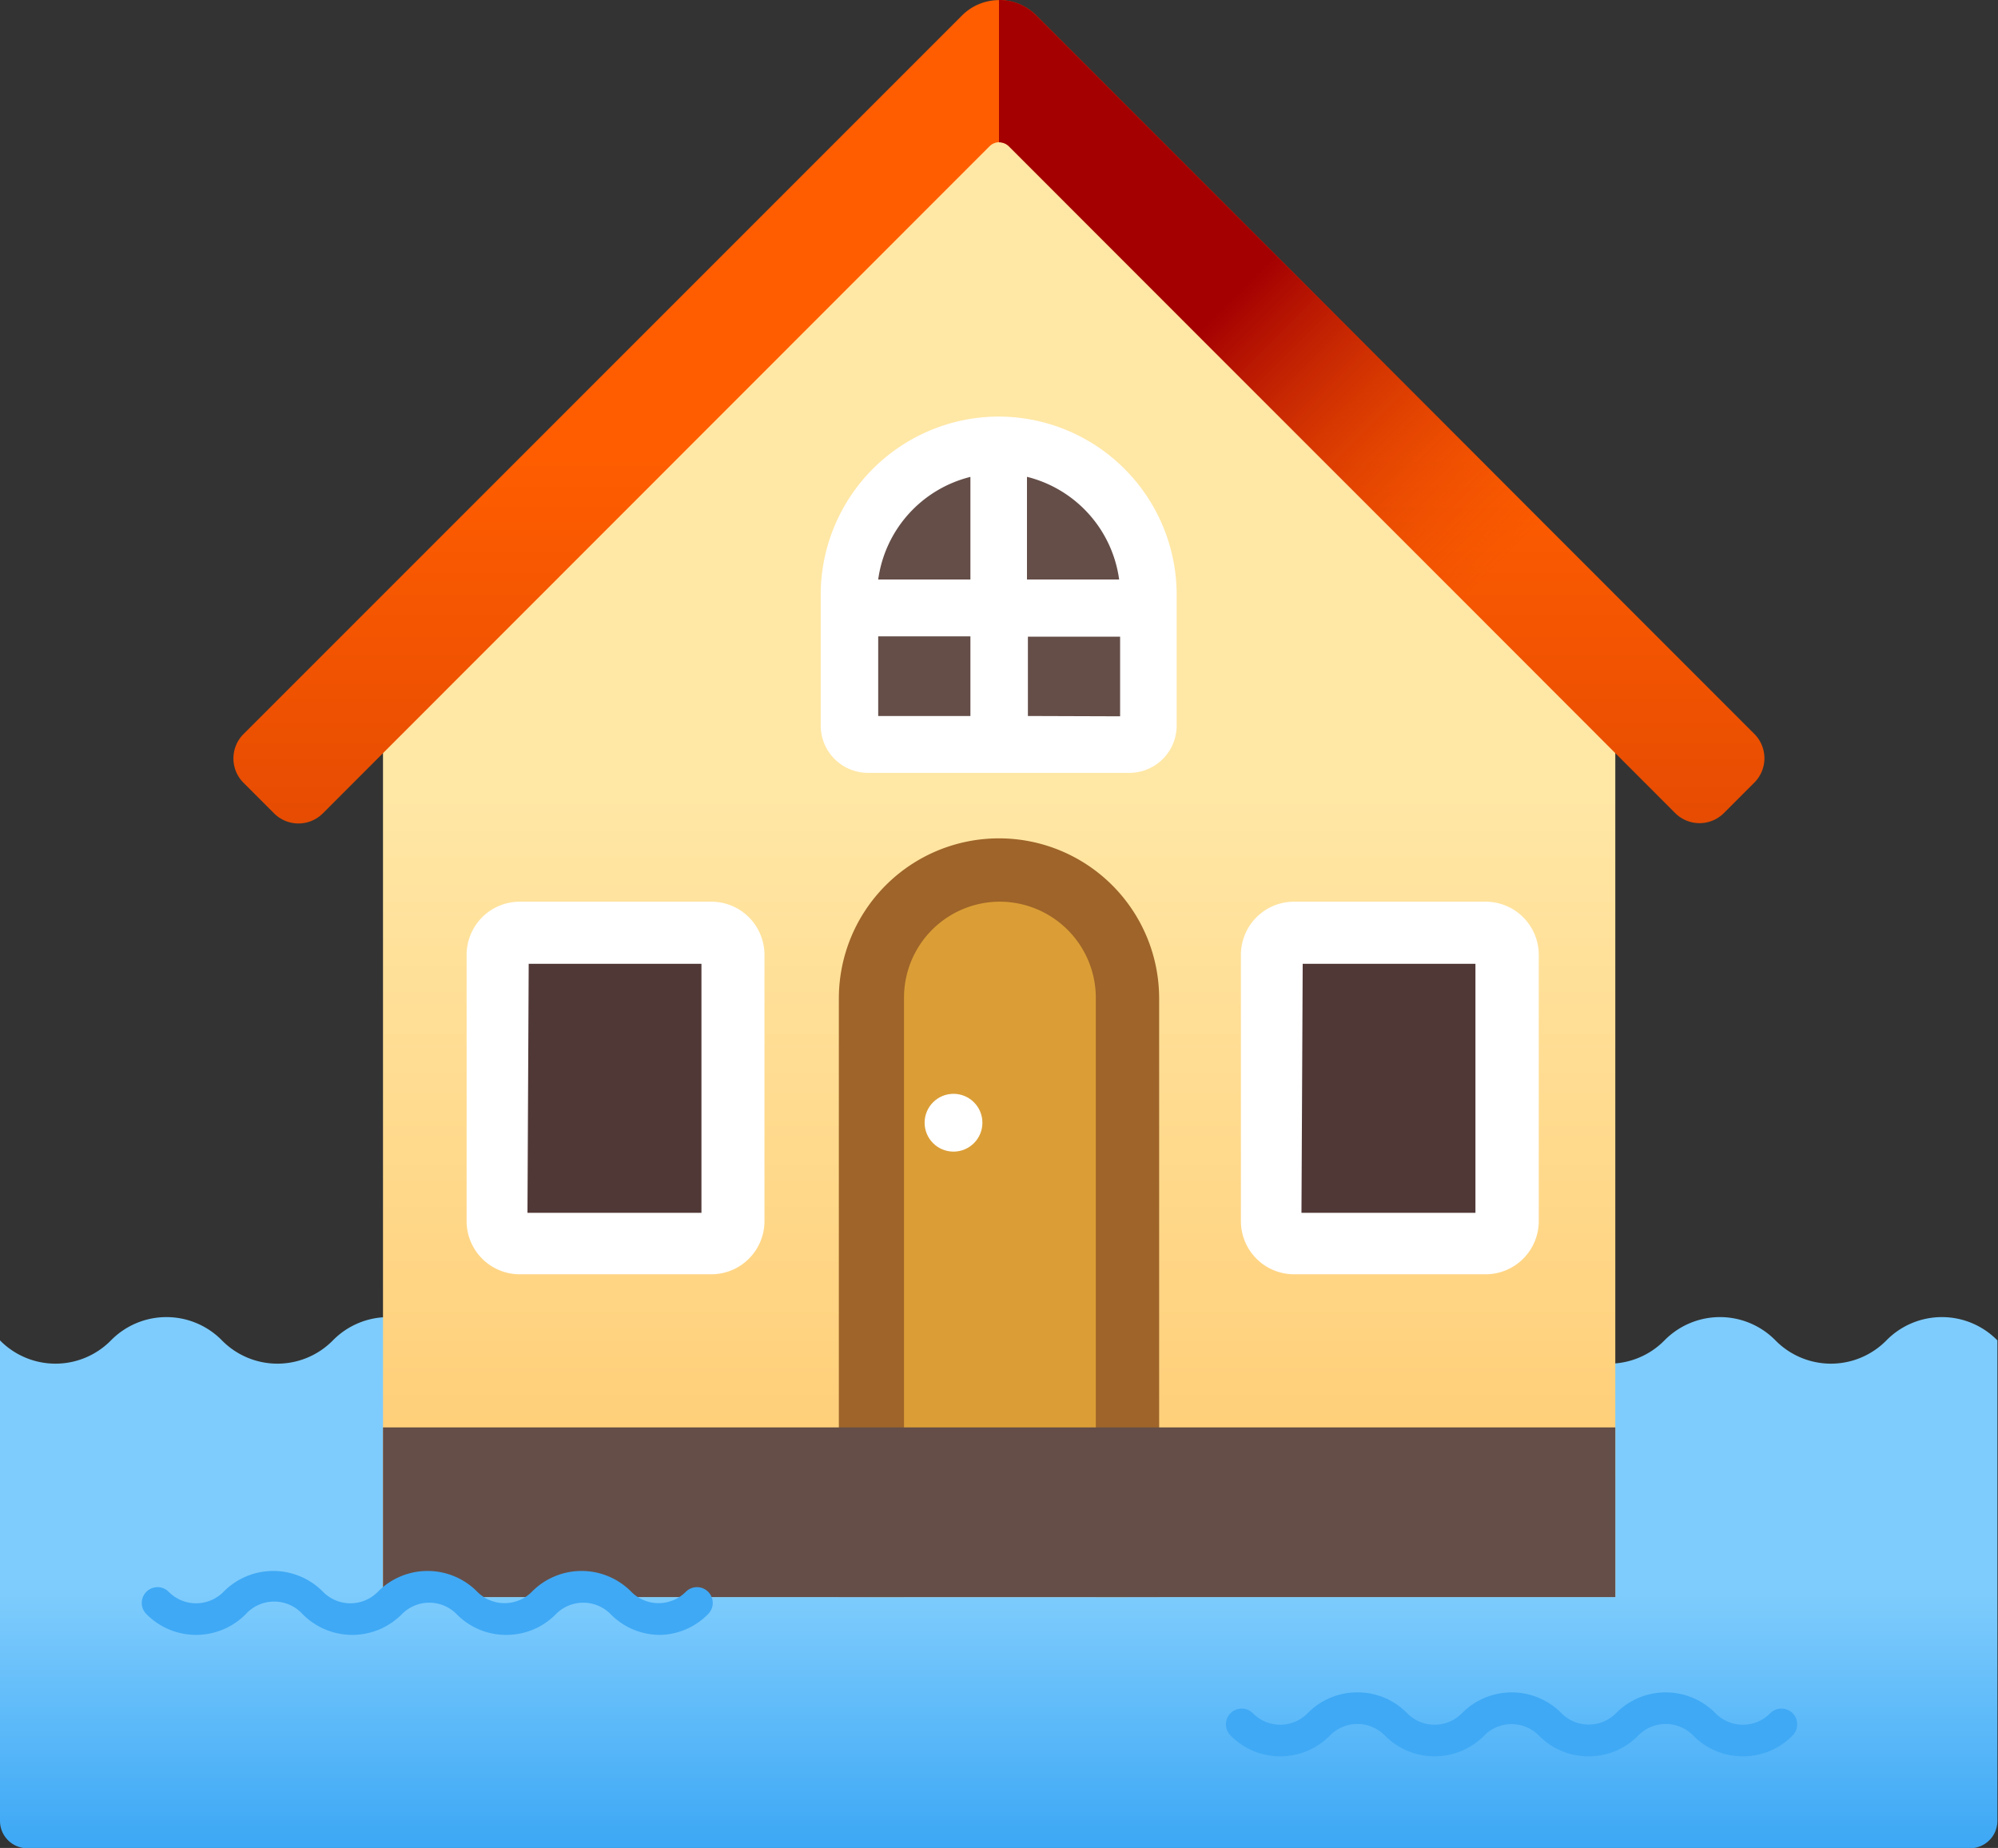 <svg xmlns="http://www.w3.org/2000/svg" viewBox="0 0 65 60.11"><rect x="0" y="0" width="65" height="60.11" fill="#333333" stroke="none"/><defs><style>.cls-1{fill:url(#linear-gradient)}.cls-2{fill:url(#linear-gradient-2)}.cls-3{fill:#503837}.cls-4{fill:#fff}.cls-5{fill:url(#linear-gradient-3)}.cls-6{fill:url(#linear-gradient-4)}.cls-7{fill:#db9e36}.cls-8{fill:#9e6429}.cls-9{fill:#654e48}.cls-10{fill:#3fa9f5}</style><linearGradient id="linear-gradient" x1="23.33" y1="298.2" x2="23.33" y2="306.12" gradientTransform="translate(9.07 -246.36)" gradientUnits="userSpaceOnUse"><stop offset="0" stop-color="#7eccfd"/><stop offset="1" stop-color="#3fa9f5"/></linearGradient><linearGradient id="linear-gradient-2" x1="23.34" y1="272.09" x2="23.34" y2="308.07" gradientTransform="translate(9.07 -246.36)" gradientUnits="userSpaceOnUse"><stop offset="0" stop-color="#ffe7a5"/><stop offset=".97" stop-color="#ffbf5c"/></linearGradient><linearGradient id="linear-gradient-3" x1="23.33" y1="261.16" x2="23.33" y2="281.38" gradientTransform="translate(9.07 -246.36)" gradientUnits="userSpaceOnUse"><stop offset="0" stop-color="#ff5d00"/><stop offset="1" stop-color="#d54003"/></linearGradient><linearGradient id="linear-gradient-4" x1="40.2" y1="264.22" x2="31.52" y2="255.54" gradientTransform="translate(9.07 -246.36)" gradientUnits="userSpaceOnUse"><stop offset="0" stop-color="#d54003" stop-opacity="0"/><stop offset="1" stop-color="#a40002"/></linearGradient></defs><title>Asset 26</title><g id="Layer_2" data-name="Layer 2"><g id="Layer_1-2" data-name="Layer 1"><path class="cls-1" d="M0 43.6a2.53 2.53 0 0 0 3.61 0 2.53 2.53 0 0 1 3.61 0 2.53 2.53 0 0 0 3.61 0 2.53 2.53 0 0 1 3.61 0 2.53 2.53 0 0 0 3.61 0 2.53 2.53 0 0 1 3.61 0 2.53 2.53 0 0 0 3.61 0 2.53 2.53 0 0 1 3.61 0 2.53 2.53 0 0 0 3.61 0 2.53 2.53 0 0 1 3.61 0 2.53 2.53 0 0 0 3.61 0 2.53 2.53 0 0 1 3.61 0 2.53 2.53 0 0 0 3.61 0 2.53 2.53 0 0 1 3.61 0 2.53 2.53 0 0 0 3.61 0 2.53 2.53 0 0 1 3.61 0 2.53 2.53 0 0 0 3.61 0 2.53 2.53 0 0 1 3.61 0v15.63a.89.89 0 0 1-.89.89H.89a.89.89 0 0 1-.89-.89z"/><path class="cls-2" d="M52.55 21.09v30.86H12.46V21.09L32.5.92l20.05 20.17z"/><path class="cls-3" d="M23.16 40.44H16.9a.71.71 0 0 1-.71-.71v-8.68a.71.71 0 0 1 .71-.71h6.25a.71.71 0 0 1 .71.71v8.67a.71.71 0 0 1-.7.72z"/><path class="cls-4" d="M23.16 41.45H16.9a1.73 1.73 0 0 1-1.72-1.72v-8.68a1.73 1.73 0 0 1 1.72-1.72h6.25a1.73 1.73 0 0 1 1.72 1.72v8.67a1.73 1.73 0 0 1-1.71 1.73zm-6-2h5.66v-8.1H17.2z"/><path class="cls-3" d="M48.34 40.44h-6.25a.71.71 0 0 1-.71-.71v-8.68a.71.71 0 0 1 .71-.71h6.25a.71.71 0 0 1 .71.71v8.67a.71.71 0 0 1-.71.72z"/><path class="cls-4" d="M48.34 41.45h-6.25a1.73 1.73 0 0 1-1.72-1.72v-8.68a1.73 1.73 0 0 1 1.72-1.72h6.25a1.73 1.73 0 0 1 1.72 1.72v8.67a1.73 1.73 0 0 1-1.72 1.73zm-6-2H48v-8.1h-5.62z"/><path class="cls-5" d="M57.08 23.88L33.71.5a1.71 1.71 0 0 0-2.41 0L7.92 23.88a1.12 1.12 0 0 0 0 1.58l1 1a1.12 1.12 0 0 0 1.58 0l21.69-21.7a.45.45 0 0 1 .64 0L54.5 26.45a1.12 1.12 0 0 0 1.58 0l1-1a1.12 1.12 0 0 0 0-1.57z"/><path class="cls-6" d="M33.71.5A1.7 1.7 0 0 0 32.5 0v4.63a.45.45 0 0 1 .32.13L54.5 26.45a1.12 1.12 0 0 0 1.58 0l1-1a1.12 1.12 0 0 0 0-1.58z"/><path class="cls-7" d="M28.33 51.95V32.48a4.18 4.18 0 0 1 4.17-4.18 4.18 4.18 0 0 1 4.18 4.18v19.47z"/><path class="cls-8" d="M37.71 51.95h-2.06v-19.5a3.13 3.13 0 0 0-3.12-3.12 3.12 3.12 0 0 0-3.12 3.12v19.5h-2.12V32.48a5.21 5.21 0 0 1 5.21-5.21 5.21 5.21 0 0 1 5.21 5.21v19.47z"/><circle class="cls-4" cx="31.02" cy="36.52" r=".94"/><path class="cls-9" d="M12.46 46.43h40.09v5.52H12.46zM36.76 24.22h-8.52a.61.61 0 0 1-.61-.61v-4.26a4.87 4.87 0 0 1 4.87-4.87 4.87 4.87 0 0 1 4.87 4.87v4.26a.61.61 0 0 1-.61.61z"/><path class="cls-4" d="M32.5 13.55a5.8 5.8 0 0 0-5.8 5.8v4.26a1.54 1.54 0 0 0 1.53 1.53h8.52a1.54 1.54 0 0 0 1.53-1.53v-4.26a5.8 5.8 0 0 0-5.78-5.8zm3.91 5.3h-3v-3.34a4 4 0 0 1 3 3.35zm-4.84-3.34v3.34h-3a4 4 0 0 1 3.01-3.34zm-3 5.19h3v2.59h-3zm4.87 2.59v-2.58h3v2.59z"/><path class="cls-10" d="M21.48 53.18a2.25 2.25 0 0 1-1.62-.68 1.25 1.25 0 0 0-1.77 0 2.25 2.25 0 0 1-1.62.68 2.25 2.25 0 0 1-1.62-.68 1.25 1.25 0 0 0-1.77 0 2.27 2.27 0 0 1-3.24 0 1.25 1.25 0 0 0-1.84 0 2.27 2.27 0 0 1-3.24 0 .51.51 0 1 1 .73-.72 1.25 1.25 0 0 0 1.78 0 2.27 2.27 0 0 1 3.24 0 1.25 1.25 0 0 0 1.78 0 2.27 2.27 0 0 1 3.24 0 1.25 1.25 0 0 0 1.77 0 2.27 2.27 0 0 1 3.24 0 1.25 1.25 0 0 0 1.77 0 .51.51 0 0 1 .73.72 2.25 2.25 0 0 1-1.56.68zM56.7 57.13a2.25 2.25 0 0 1-1.62-.68 1.25 1.25 0 0 0-1.78 0 2.25 2.25 0 0 1-1.62.68 2.25 2.25 0 0 1-1.62-.68 1.25 1.25 0 0 0-1.77 0 2.27 2.27 0 0 1-3.24 0 1.25 1.25 0 0 0-1.78 0 2.27 2.27 0 0 1-3.24 0 .51.51 0 0 1 .73-.72 1.25 1.25 0 0 0 1.78 0 2.25 2.25 0 0 1 1.62-.68 2.25 2.25 0 0 1 1.62.68 1.25 1.25 0 0 0 1.78 0 2.27 2.27 0 0 1 3.24 0 1.25 1.25 0 0 0 1.77 0 2.27 2.27 0 0 1 3.24 0 1.25 1.25 0 0 0 1.78 0 .51.51 0 0 1 .73.72 2.25 2.25 0 0 1-1.62.68z"/></g></g></svg>